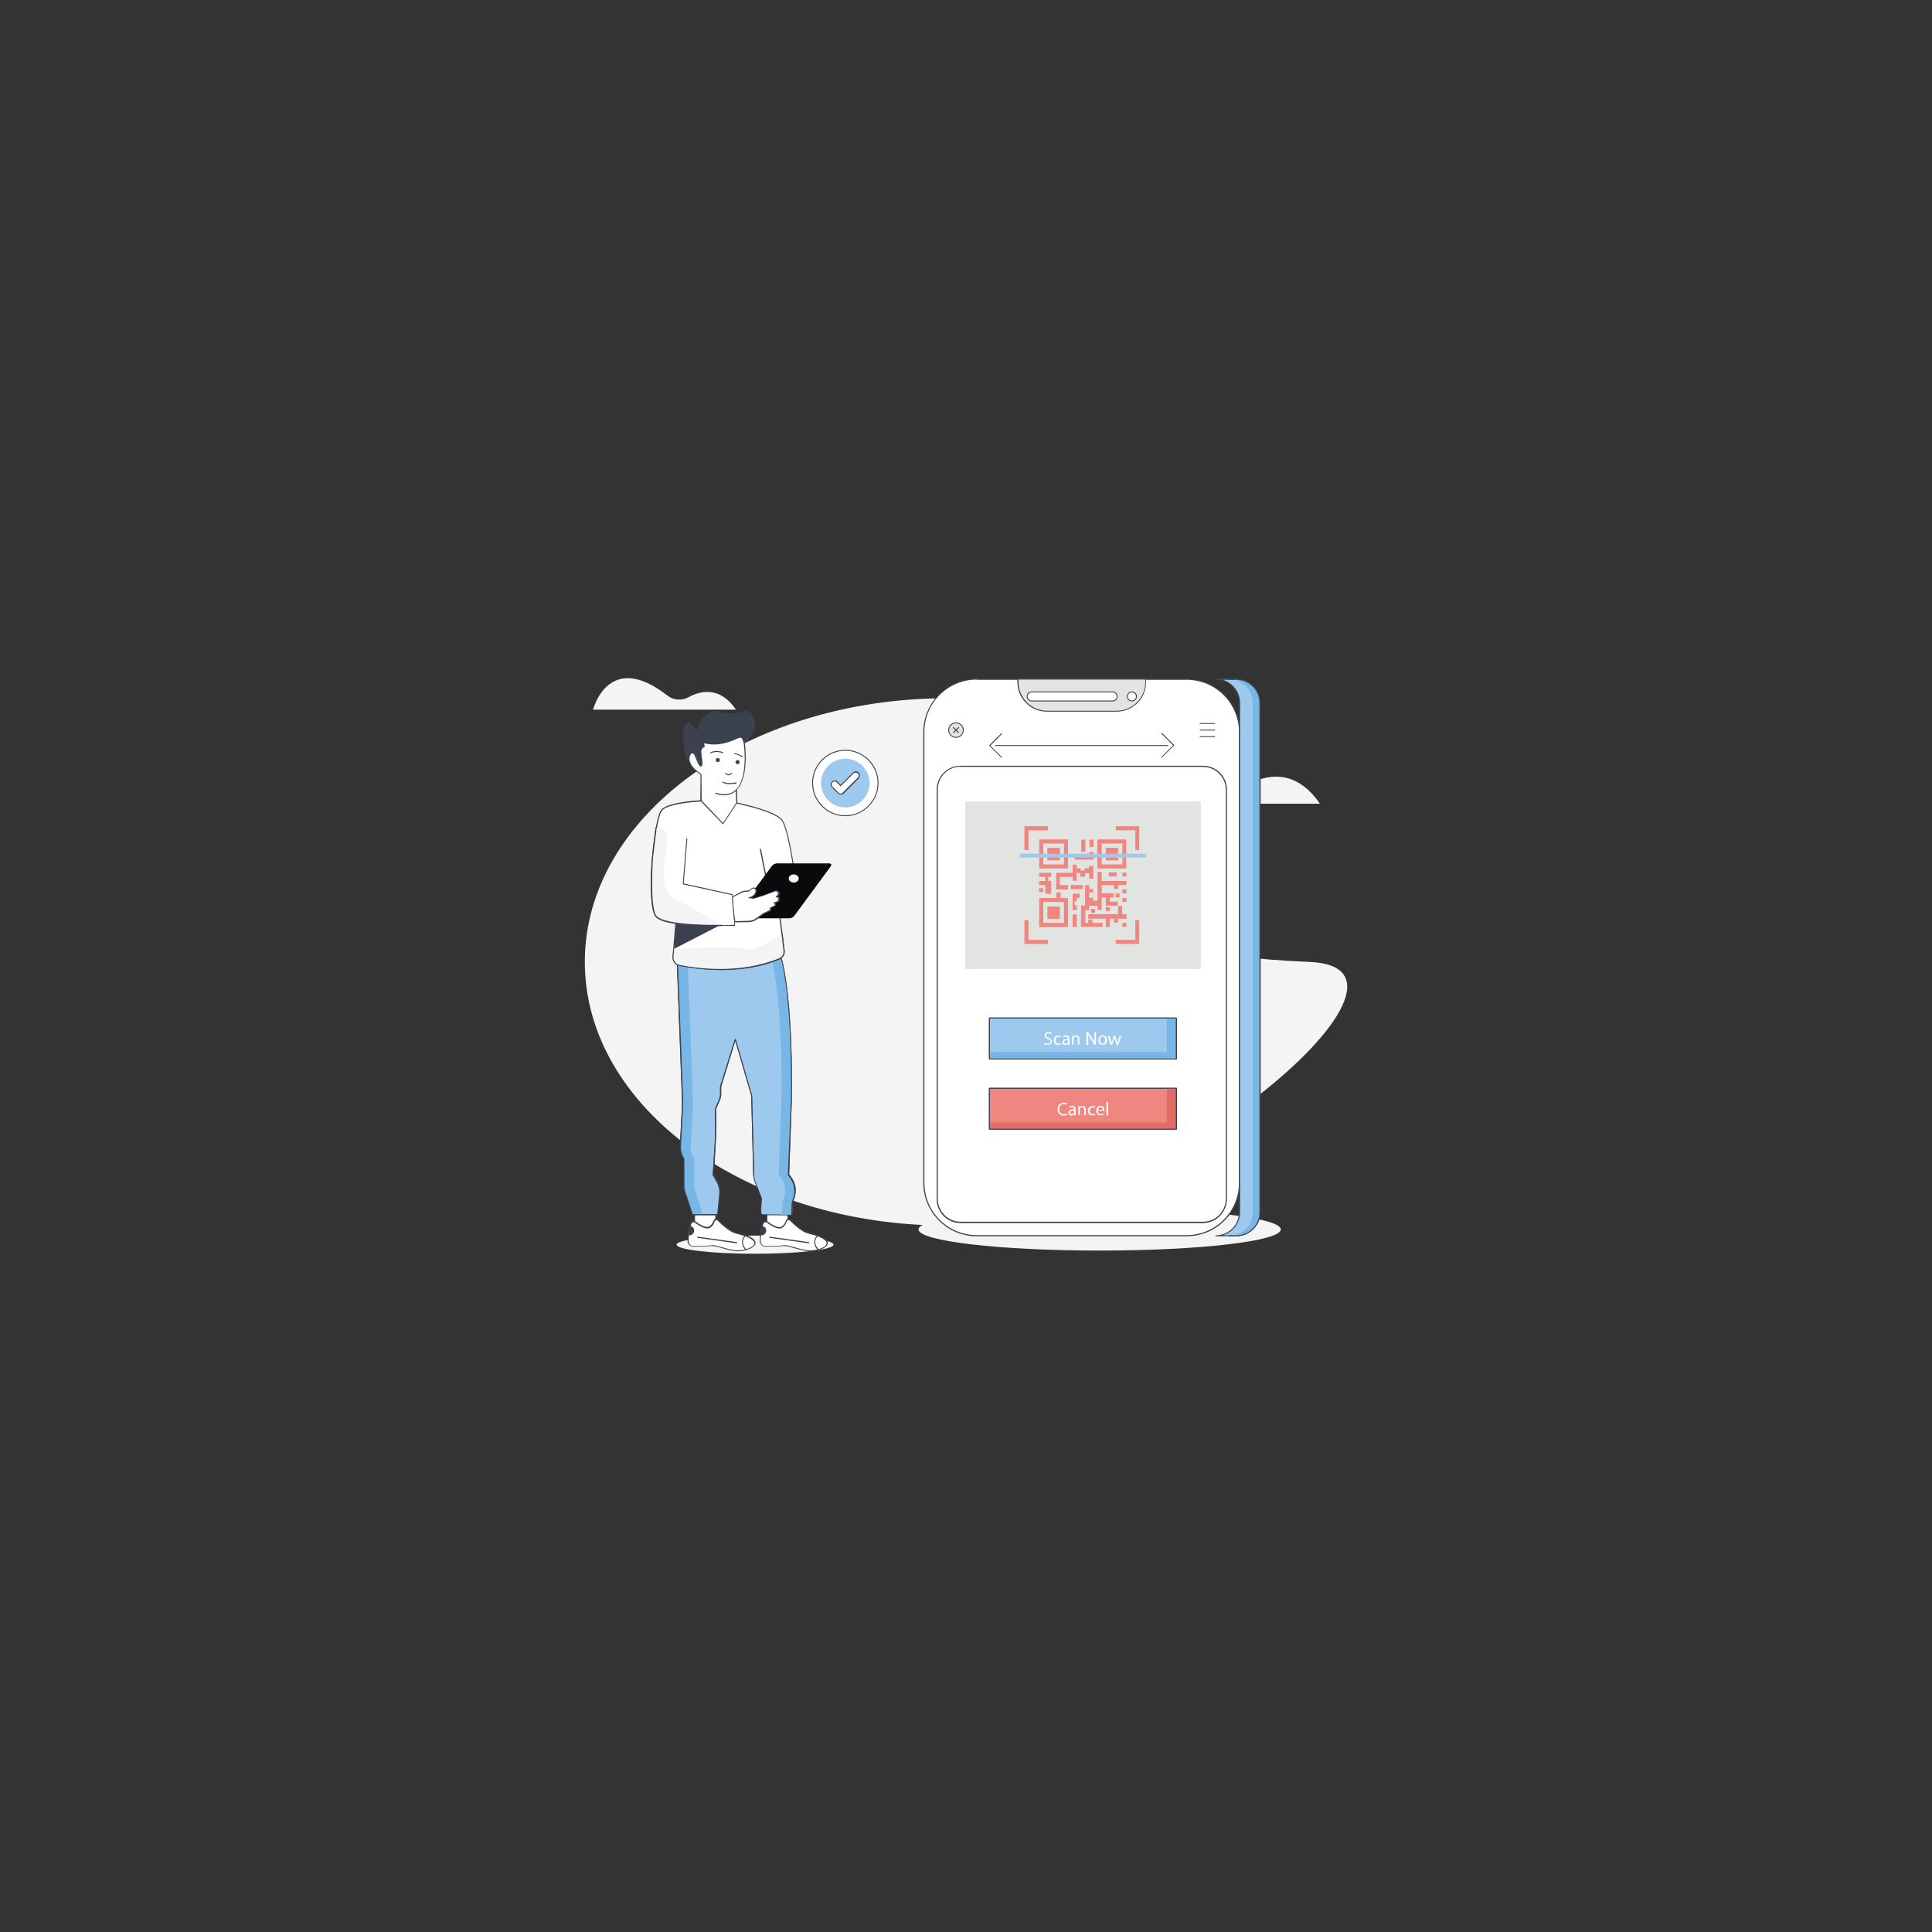 <?xml version="1.0" encoding="utf-8"?>
<svg xmlns="http://www.w3.org/2000/svg" id="Layer_1" style="enable-background:new 0 0 850 850" version="1.1" viewBox="0 0 850 850" x="0" y="0">
  <rect x="0" y="0" width="850" height="850" fill="#333333" stroke="none"/>
  <g>
    <g>
      <g>
        <path d="M576.1,423.2c64,2.6-71.4,116-159.4,116s-159.4-51.9-159.4-116s71.4-116,159.4-116S383.2,415.4,576.1,423.2z" style="fill:#f4f4f4"/>
      </g>
      <g>
        <path d="M484.7,353.6c0,0,10.2-40.5,49.8-9.5c4.1,3.2,9.8,3.6,14.4,1.1c7.9-4.3,20.9-7.5,31.8,8.4H484.7z" style="fill:#f4f4f4"/>
      </g>
      <g>
        <path d="M260.9,312.3c0,0,6.7-26.6,32.7-6.3c2.7,2.1,6.4,2.4,9.4,0.7c5.2-2.8,13.7-4.9,20.8,5.5H260.9z" style="fill:#f4f4f4"/>
      </g>
    </g>
    <g>
      <g>
        <g>
          <ellipse cx="332.2" cy="547.6" rx="34.5" ry="4" style="fill:#f4f4f4"/>
        </g>
        <g>
          <g>
            <g>
              <rect height="8.2" style="fill:#fff" width="9.4" x="305.6" y="534.4"/>
              <path d="M315,542.8h-9.4c-0.1,0-0.2-0.1-0.2-0.2v-8.2c0-0.1,0.1-0.2,0.2-0.2h9.4c0.1,0,0.2,0.1,0.2,0.2v8.2&#xD;&#xA;							C315.2,542.7,315.1,542.8,315,542.8z M305.8,542.3h8.9v-7.7h-8.9V542.3z" style="fill:#3e414e"/>
            </g>
            <g>
              <path d="M324.1,550.3c-3.4-0.1-9.1-2.5-11.1-2.2c-1.3,0.2-5.3,0.2-7.9,0.3c-1.3,0-2.4-1.1-2.4-2.4&#xD;&#xA;							c0-0.7,0.1-1.6,0.1-2.4c0.1-1.4,0.3-3,0.7-4.2c0.2-0.5,0.4-1,0.6-1.4c0.3-0.6,1.1-0.7,1.7-0.3c1.4,1.1,4.5,3.2,6.2,2.4&#xD;&#xA;							c1.1-0.5,1.7-1.7,2.1-2.7c0.3-0.8,1.3-1,1.9-0.4c1.9,1.9,5.2,4.9,7.8,5.6c3.9,0.9,8.2,2.4,8.3,4.4S327.5,550.4,324.1,550.3z" style="fill:#fff"/>
              <path d="M324.5,550.5c-0.1,0-0.3,0-0.4,0l0,0c-1.7-0.1-4.1-0.7-6.2-1.3c-2-0.6-4-1.1-4.9-1&#xD;&#xA;							c-1.3,0.2-5.2,0.2-7.9,0.3c-0.7,0-1.4-0.3-1.9-0.8c-0.5-0.5-0.8-1.2-0.7-1.9c0-0.9,0.1-1.7,0.1-2.4c0.1-1.7,0.4-3.1,0.7-4.3&#xD;&#xA;							c0.2-0.6,0.4-1.1,0.6-1.4c0.2-0.3,0.5-0.6,0.9-0.6c0.4-0.1,0.8,0,1.1,0.2c1.3,1,4.4,3.1,6,2.3c1.1-0.5,1.7-1.7,2-2.5&#xD;&#xA;							c0.1-0.4,0.5-0.8,1-0.9c0.5-0.1,0.9,0,1.3,0.4c1.8,1.8,5.1,4.9,7.7,5.5c5.6,1.3,8.4,2.9,8.5,4.6c0,0.5-0.1,1-0.6,1.4&#xD;&#xA;							C330.4,549.7,327.1,550.5,324.5,550.5z M313.3,547.8c1.1,0,2.8,0.5,4.7,1c2.1,0.6,4.4,1.2,6.1,1.3l0,0&#xD;&#xA;							c2.8,0.1,6.2-0.9,7.3-2.1c0.3-0.4,0.5-0.7,0.5-1.1c-0.1-1.5-2.9-2.9-8.2-4.2c-2.7-0.7-6.1-3.8-7.9-5.6&#xD;&#xA;							c-0.2-0.2-0.5-0.3-0.8-0.2c-0.3,0.1-0.5,0.3-0.6,0.6c-0.5,1.4-1.2,2.3-2.2,2.8c-1.8,0.8-4.8-1.1-6.5-2.4&#xD;&#xA;							c-0.2-0.2-0.5-0.2-0.7-0.2c-0.3,0.1-0.5,0.2-0.6,0.4c-0.2,0.4-0.4,0.8-0.6,1.4c-0.3,1.1-0.6,2.5-0.7,4.2&#xD;&#xA;							c-0.1,0.7-0.1,1.5-0.1,2.4c0,0.6,0.2,1.1,0.6,1.5c0.4,0.4,0.9,0.6,1.5,0.6c0,0,0,0,0,0c1.6,0,6.5-0.1,7.9-0.3&#xD;&#xA;							C313.1,547.8,313.2,547.8,313.3,547.8z" style="fill:#3e414e"/>
            </g>
            <g>
              <path d="M324.1,547C324.1,547,324.1,547,324.1,547l-17.2-2.4c-0.1,0-0.2-0.1-0.2-0.3c0-0.1,0.1-0.2,0.3-0.2&#xD;&#xA;							l17.2,2.4c0.1,0,0.2,0.1,0.2,0.3C324.3,546.9,324.2,547,324.1,547z" style="fill:#3e414e"/>
            </g>
            <g>
              <path d="M328.1,549.8c-2.8-3.2-0.7-5.6-0.1-6.1" style="fill:#fff"/>
              <path d="M328.1,550c-0.1,0-0.1,0-0.2-0.1c-2.9-3.4-0.6-6-0.1-6.5c0.1-0.1,0.2-0.1,0.3,0c0.1,0.1,0.1,0.2,0,0.3&#xD;&#xA;							c-0.6,0.6-2.5,2.8,0.1,5.8c0.1,0.1,0.1,0.2,0,0.3C328.2,550,328.2,550,328.1,550z" style="fill:#3e414e"/>
            </g>
            <g>
              <path d="M305.4,541.4c0,1.2-1,2.1-2.1,2.1c-0.1,0-0.3,0-0.4,0c0.1-1.4,0.3-3,0.7-4.2&#xD;&#xA;							C304.6,539.5,305.4,540.3,305.4,541.4z" style="fill:#3c4150"/>
            </g>
          </g>
          <g>
            <g>
              <rect height="8.2" style="fill:#fff" width="9.4" x="337.3" y="534.4"/>
              <path d="M346.7,542.8h-9.4c-0.1,0-0.2-0.1-0.2-0.2v-8.2c0-0.1,0.1-0.2,0.2-0.2h9.4c0.1,0,0.2,0.1,0.2,0.2v8.2&#xD;&#xA;							C346.9,542.7,346.8,542.8,346.7,542.8z M337.6,542.3h8.9v-7.7h-8.9V542.3z" style="fill:#3e414e"/>
            </g>
            <g>
              <path d="M355.9,550.3c-3.4-0.1-9.1-2.5-11.1-2.2c-1.3,0.2-5.3,0.2-7.9,0.3c-1.3,0-2.4-1.1-2.4-2.4&#xD;&#xA;							c0-0.7,0.1-1.6,0.1-2.4c0.1-1.4,0.3-3,0.7-4.2c0.2-0.5,0.4-1,0.6-1.4c0.3-0.6,1.1-0.7,1.7-0.3c1.4,1.1,4.5,3.2,6.2,2.4&#xD;&#xA;							c1.1-0.5,1.7-1.7,2.1-2.7c0.3-0.8,1.3-1,1.9-0.4c1.9,1.9,5.2,4.9,7.8,5.6c3.9,0.9,8.2,2.4,8.3,4.4S359.3,550.4,355.9,550.3z" style="fill:#fff"/>
              <path d="M356.3,550.5c-0.1,0-0.3,0-0.4,0l0,0c-1.7-0.1-4.1-0.7-6.2-1.3c-2-0.6-4-1.1-4.9-1&#xD;&#xA;							c-1.3,0.2-5.2,0.2-7.9,0.3c-0.7,0-1.4-0.3-1.9-0.8c-0.5-0.5-0.8-1.2-0.7-1.8c0-0.9,0.1-1.7,0.1-2.4c0.1-1.7,0.4-3.1,0.7-4.3&#xD;&#xA;							c0.2-0.6,0.4-1.1,0.6-1.4c0.2-0.3,0.5-0.6,0.9-0.6c0.4-0.1,0.8,0,1.1,0.2c1.3,1,4.4,3.1,6,2.3c1.1-0.5,1.7-1.7,2-2.5&#xD;&#xA;							c0.1-0.4,0.5-0.8,1-0.9c0.5-0.1,0.9,0,1.3,0.4c1.8,1.8,5.1,4.9,7.7,5.5c5.6,1.3,8.4,2.9,8.5,4.6c0,0.5-0.1,1-0.6,1.4&#xD;&#xA;							C362.2,549.7,358.8,550.5,356.3,550.5z M345.1,547.8c1.1,0,2.8,0.5,4.7,1c2.1,0.6,4.4,1.2,6.1,1.3l0,0&#xD;&#xA;							c2.8,0.1,6.2-0.9,7.3-2.1c0.3-0.4,0.5-0.7,0.5-1.1c-0.1-1.5-2.9-2.9-8.2-4.2c-2.7-0.7-6.1-3.8-7.9-5.6&#xD;&#xA;							c-0.2-0.2-0.5-0.3-0.9-0.2c-0.3,0.1-0.5,0.3-0.6,0.6c-0.5,1.4-1.2,2.3-2.2,2.8c-1.8,0.8-4.8-1.1-6.5-2.4&#xD;&#xA;							c-0.2-0.2-0.5-0.2-0.7-0.2c-0.3,0.1-0.5,0.2-0.6,0.4c-0.2,0.4-0.4,0.8-0.6,1.4c-0.3,1.1-0.6,2.5-0.7,4.2&#xD;&#xA;							c-0.1,0.7-0.1,1.5-0.1,2.4c0,0.6,0.2,1.1,0.6,1.5c0.4,0.4,0.9,0.6,1.5,0.6c0,0,0,0,0,0c1.6,0,6.5-0.1,7.9-0.3&#xD;&#xA;							C344.8,547.8,344.9,547.8,345.1,547.8z" style="fill:#3e414e"/>
            </g>
            <g>
              <path d="M355.8,547C355.8,547,355.8,547,355.8,547l-17.2-2.4c-0.1,0-0.2-0.1-0.2-0.3c0-0.1,0.1-0.2,0.3-0.2&#xD;&#xA;							l17.2,2.4c0.1,0,0.2,0.1,0.2,0.3C356,546.9,355.9,547,355.8,547z" style="fill:#3e414e"/>
            </g>
            <g>
              <path d="M359.9,549.8c-2.8-3.2-0.7-5.6-0.1-6.1" style="fill:#fff"/>
              <path d="M359.9,550c-0.1,0-0.1,0-0.2-0.1c-2.9-3.4-0.6-6-0.1-6.5c0.1-0.1,0.2-0.1,0.3,0c0.1,0.1,0.1,0.2,0,0.3&#xD;&#xA;							c-0.6,0.6-2.5,2.8,0.1,5.8c0.1,0.1,0.1,0.2,0,0.3C360,550,359.9,550,359.9,550z" style="fill:#3e414e"/>
            </g>
            <g>
              <path d="M337.1,541.4c0,1.2-1,2.1-2.1,2.1c-0.1,0-0.3,0-0.4,0c0.1-1.4,0.3-3,0.7-4.2&#xD;&#xA;							C336.3,539.5,337.1,540.3,337.1,541.4z" style="fill:#3c4150"/>
            </g>
          </g>
          <g>
            <g>
              <path d="M335,534.3c-0.4-3.5,0.1-7.2,0.1-7.2l-2.9-7.4c-0.3-0.8-0.5-1.7-0.5-2.6l-0.9-35.1l-7.2-24.8l-6.5,20.7&#xD;&#xA;							v3.3c0,0.9-0.2,1.9-0.6,2.7l-1.7,4c0.7,10.5-1,28.7-1,28.7l1.8,3.1c1,1.8,1.4,4,1.1,6.1l-0.9,8.5h-11.1l-3.1-9.4&#xD;&#xA;							c-0.4-1.1-0.6-2.2-0.6-3.3v-11.7v0c-1.1-1.6-1.7-3.6-1.6-5.6l1-18.8l-2.3-61.6l45.2-4.2c5.9,19.5,5,63.3,5,63.3l-1.2,33.6&#xD;&#xA;							l1.1,1.5c1.8,2.6,2.3,5.9,1.2,8.9l-0.6,1.7l-0.3,5.7L335,534.3z" style="fill:#9ec9ef"/>
            </g>
            <g>
              <path d="M348.5,534.6L348.5,534.6l-13.5-0.1c-0.1,0-0.2-0.1-0.2-0.2c-0.3-3.2,0.1-6.7,0.1-7.2l-2.9-7.3&#xD;&#xA;							c-0.3-0.9-0.5-1.8-0.6-2.7l-0.9-35.1l-7-24l-6.2,20v3.3c0,1-0.2,1.9-0.6,2.8l-1.7,3.9c0.6,10.1-0.9,27.4-1,28.6l1.7,3.1&#xD;&#xA;							c1,1.9,1.5,4.1,1.1,6.2l-0.9,8.5c0,0.1-0.1,0.2-0.2,0.2h-11.1c-0.1,0-0.2-0.1-0.2-0.2l-3.1-9.4c-0.4-1.1-0.6-2.2-0.6-3.4V510&#xD;&#xA;							c-1.1-1.7-1.7-3.7-1.6-5.7l1-18.8l-2.3-61.6c0-0.1,0.1-0.2,0.2-0.2l45.2-4.2c0.1,0,0.2,0.1,0.2,0.2c5.8,19.3,5,63,5,63.4&#xD;&#xA;							l-1.2,33.5l1,1.4c1.9,2.6,2.4,6,1.3,9.1l-0.6,1.7l-0.3,5.6C348.7,534.5,348.6,534.6,348.5,534.6z M304.8,534.2h10.8l0.8-8.3&#xD;&#xA;							c0.3-2-0.1-4.1-1.1-5.9l-1.8-3.1c0,0,0-0.1,0-0.1c0-0.2,1.7-18.3,1-28.7c0,0,0-0.1,0-0.1l1.7-4c0.4-0.8,0.6-1.7,0.6-2.6v-3.3&#xD;&#xA;							c0,0,0,0,0-0.1l6.5-20.7c0-0.1,0.1-0.2,0.2-0.2c0,0,0,0,0,0c0.1,0,0.2,0.1,0.2,0.2l7.2,24.8c0,0,0,0,0,0.1l0.9,35.1&#xD;&#xA;							c0,0.9,0.2,1.7,0.5,2.6l2.9,7.4c0,0,0,0.1,0,0.1s-0.5,3.6-0.2,7l13.1,0.1l0.2-5.5c0,0,0,0,0-0.1l0.6-1.7&#xD;&#xA;							c1-2.9,0.6-6.1-1.2-8.7l-1.1-1.5c0,0,0-0.1,0-0.1L348,483c0-0.4,0.8-43.8-4.9-63.1l-44.8,4.1l2.3,61.4l-1,18.8&#xD;&#xA;							c-0.1,1.9,0.4,3.9,1.5,5.5c0,0,0,0.1,0,0.1v11.7c0,1.1,0.2,2.2,0.6,3.2L304.8,534.2z" style="fill:#3e414e"/>
            </g>
          </g>
          <g>
            <g>
              <path d="M344.3,528.7l0.6-1.7c1.1-3,0.6-6.3-1.2-8.9l-1.1-1.5l1.2-33.6c0,0,0.9-43.3-4.9-62.9l4.4-0.4&#xD;&#xA;							c5.9,19.5,5,63.3,5,63.3l-1.2,33.6l1.1,1.5c1.8,2.6,2.3,5.9,1.2,8.9l-0.6,1.7l-0.3,5.7l-4.5,0L344.3,528.7z" style="fill:#77b6e5"/>
            </g>
          </g>
          <g>
            <g>
              <path d="M300.4,485.5l-2.3-61.6l45.2-4.2c0,0.1,0.1,0.3,0.1,0.4l-40.8,3.8l2.3,61.6l-1,18.8c-0.1,2,0.4,4,1.6,5.6&#xD;&#xA;							v11.7c0,1.1,0.2,2.3,0.6,3.3l3.1,9.4h-4.5l-3.1-9.4c-0.4-1.1-0.6-2.2-0.6-3.3v-11.7c-1.1-1.6-1.7-3.6-1.6-5.6L300.4,485.5z" style="fill:#77b6e5"/>
            </g>
          </g>
          <g>
            <path d="M348.5,534.6L348.5,534.6l-13.5-0.1c-0.1,0-0.2-0.1-0.2-0.2c-0.3-3.2,0.1-6.7,0.1-7.2l-2.9-7.3&#xD;&#xA;						c-0.3-0.9-0.5-1.8-0.6-2.7l-0.9-35.1l-7-24l-6.2,20v3.3c0,1-0.2,1.9-0.6,2.8l-1.7,3.9c0.6,10.1-0.9,27.4-1,28.6l1.7,3.1&#xD;&#xA;						c1,1.9,1.5,4.1,1.1,6.2l-0.9,8.5c0,0.1-0.1,0.2-0.2,0.2h-11.1c-0.1,0-0.2-0.1-0.2-0.2l-3.1-9.4c-0.4-1.1-0.6-2.2-0.6-3.4V510&#xD;&#xA;						c-1.1-1.7-1.7-3.7-1.6-5.7l1-18.8l-2.3-61.6c0-0.1,0.1-0.2,0.2-0.2l45.2-4.2c0.1,0,0.2,0.1,0.2,0.2c5.8,19.3,5,63,5,63.4&#xD;&#xA;						l-1.2,33.5l1,1.4c1.9,2.6,2.4,6,1.3,9.1l-0.6,1.7l-0.3,5.6C348.7,534.5,348.6,534.6,348.5,534.6z M304.8,534.2h10.8l0.8-8.3&#xD;&#xA;						c0.3-2-0.1-4.1-1.1-5.9l-1.8-3.1c0,0,0-0.1,0-0.1c0-0.2,1.7-18.3,1-28.7c0,0,0-0.1,0-0.1l1.7-4c0.4-0.8,0.6-1.7,0.6-2.6v-3.3&#xD;&#xA;						c0,0,0,0,0-0.1l6.5-20.7c0-0.1,0.1-0.2,0.2-0.2c0,0,0,0,0,0c0.1,0,0.2,0.1,0.2,0.2l7.2,24.8c0,0,0,0,0,0.1l0.9,35.1&#xD;&#xA;						c0,0.9,0.2,1.7,0.5,2.6l2.9,7.4c0,0,0,0.1,0,0.1s-0.5,3.6-0.2,7l13.1,0.1l0.2-5.5c0,0,0,0,0-0.1l0.6-1.7c1-2.9,0.6-6.1-1.2-8.7&#xD;&#xA;						l-1.1-1.5c0,0,0-0.1,0-0.1L348,483c0-0.4,0.8-43.8-4.9-63.1l-44.8,4.1l2.3,61.4l-1,18.8c-0.1,1.9,0.4,3.9,1.5,5.5&#xD;&#xA;						c0,0,0,0.1,0,0.1v11.7c0,1.1,0.2,2.2,0.6,3.2L304.8,534.2z" style="fill:#3e414e"/>
          </g>
          <g>
            <path d="M300.5,367l-4.3,54.1c-0.1,1.7,1,3.3,2.7,3.6c7.4,1.5,27.3,4.4,44.1-2.8c1.4-0.6,2.2-2,2-3.5l-5.9-48" style="fill:#fff"/>
            <path d="M317.5,426.8c-8,0-14.8-1.1-18.7-1.9c-1.8-0.4-3-2-2.9-3.8l4.3-54.1c0-0.1,0.1-0.2,0.2-0.2&#xD;&#xA;						c0.1,0,0.2,0.1,0.2,0.2l-4.3,54.1c-0.1,1.6,1,3,2.5,3.4c7.7,1.5,27.4,4.3,44-2.8c1.3-0.6,2.1-1.9,1.9-3.3l-5.9-48&#xD;&#xA;						c0-0.1,0.1-0.2,0.2-0.3c0.1,0,0.2,0.1,0.3,0.2l5.9,48c0.2,1.6-0.7,3.1-2.2,3.8C334.7,425.7,325.5,426.8,317.5,426.8z" style="fill:#3e414e"/>
          </g>
          <g>
            <path d="M302.2,368.9l-1.6,19.9l21.6,4.7l1,13.5c0,0-30,1.5-34.5-3.6s-1.1-41.7,2.1-46.6c3.2-5,27.4-4.7,27.4-4.7&#xD;&#xA;						s22.3,4,25.8,8.8c3.5,4.8,7,33.9,7,33.9l-11.5,3.4l-4.9-24.5" style="fill:#fff"/>
            <path d="M313.9,407.4c-9.2,0-22.4-0.6-25.3-3.9c-4.6-5.1-1.3-41.7,2.1-46.9c3.2-5,26.5-4.9,27.5-4.8&#xD;&#xA;						c1,0.2,22.5,4.1,26,8.9c3.5,4.8,6.9,32.8,7,34c0,0.1-0.1,0.2-0.2,0.2l-11.5,3.4c-0.1,0-0.1,0-0.2,0c-0.1,0-0.1-0.1-0.1-0.1&#xD;&#xA;						l-4.9-24.5c0-0.1,0.1-0.2,0.2-0.3c0.1,0,0.2,0.1,0.3,0.2l4.9,24.3l11.1-3.3c-0.3-2.5-3.6-29.1-6.9-33.6&#xD;&#xA;						c-3.5-4.7-25.5-8.7-25.7-8.7c0,0-0.1,0-0.2,0c-2.5,0-24,0.1-26.9,4.6c-3.1,4.7-6.5,41.4-2.1,46.4c4.2,4.7,31.3,3.7,34.1,3.6&#xD;&#xA;						l-1-13.1l-21.5-4.7c-0.1,0-0.2-0.1-0.2-0.2l1.6-19.9c0-0.1,0.1-0.2,0.2-0.2c0.1,0,0.2,0.1,0.2,0.2l-1.6,19.7l21.4,4.7&#xD;&#xA;						c0.1,0,0.2,0.1,0.2,0.2l1,13.5c0,0.1,0,0.1-0.1,0.2c0,0-0.1,0.1-0.2,0.1C322.8,407.3,318.9,407.4,313.9,407.4z" style="fill:#3e414e"/>
          </g>
          <g>
            <path d="M323.5,402.9l7.3-9.9l2-2.7l0,0l6.9-9.3c0.5-0.7,1.3-1,2.1-1H365c0.3,0,0.6,0.2,0.7,0.5&#xD;&#xA;						c-0.1-0.1-0.3-0.2-0.4-0.2H342c-0.8,0-1.6,0.4-2.1,1l-7.2,9.8c-0.5,2.8-2.2,3-2.2,3l-6.8,9.2c-0.1,0.2-0.2,0.4-0.1,0.6&#xD;&#xA;						C323.4,403.6,323.3,403.2,323.5,402.9z" style="fill:#0a0a0c"/>
          </g>
          <g>
            <path d="M365,379.9h-23.2c-0.8,0-1.6,0.4-2.1,1l-16.2,22c-0.3,0.5,0,1.1,0.6,1.1h23.2c0.8,0,1.6-0.4,2.1-1&#xD;&#xA;						l16.2-22C365.9,380.6,365.6,379.9,365,379.9z" style="fill:#0a0a0c"/>
          </g>
          <g>
            <path d="M323.4,405.5l6.3-0.2c1.1,0,2.1-0.4,3-1l3.2-2.3l2.9-1.4c0.4-0.2,0.5-0.7,0.2-1c0,0,0,0-0.1-0.1l1.9-1&#xD;&#xA;						c0.5-0.3,0.6-1.1,0-1.3c0,0-0.1,0-0.1,0l1.4-0.5c1.2-0.5,0.9-2.3-0.4-2.3c0,0,0,0-0.1,0l0.4-0.2c0.5-0.3,0.8-0.9,0.6-1.5h0&#xD;&#xA;						c-0.2-0.6-0.9-0.9-1.6-0.7l-5,1.9l-4.3,1.3l-2-0.2c0,0,3-0.6,3.1-3.1c0-1-1.2-1.6-1.9-0.9l-1.2,1l-2,0.2&#xD;&#xA;						c-0.6,0.1-1.2,0.3-1.8,0.6l-3.6,1.9C322.3,394.5,322.3,399.4,323.4,405.5z" style="fill:#fff"/>
            <path d="M323.4,405.8c-0.1,0-0.2-0.1-0.2-0.2c-1.1-6.1-1.1-11-1.1-11c0-0.1,0-0.2,0.1-0.2l3.6-1.9&#xD;&#xA;						c0.5-0.4,1.2-0.6,1.9-0.6l1.9-0.2l1.1-0.9c0.4-0.4,1-0.4,1.5-0.2c0.5,0.2,0.8,0.7,0.8,1.3c-0.1,1.7-1.3,2.5-2.2,3l1,0.1&#xD;&#xA;						l4.3-1.3l5-1.9c0.7-0.3,1.6,0.1,1.9,0.8c0.3,0.6,0,1.4-0.6,1.7c0.4,0.2,0.7,0.6,0.8,1c0.1,0.6-0.1,1.3-0.9,1.6l-1,0.4&#xD;&#xA;						c0.1,0.2,0.2,0.4,0.2,0.6c0,0.4-0.2,0.7-0.5,0.9l-1.7,0.8c0.1,0.2,0.1,0.4,0.1,0.6c0,0.3-0.2,0.5-0.5,0.7l-2.9,1.4l-3.2,2.3&#xD;&#xA;						c-0.9,0.7-2,1-3.1,1.1L323.4,405.8C323.4,405.8,323.4,405.8,323.4,405.8z M322.5,394.7c0,0.8,0.1,5.2,1,10.6l6.1-0.2&#xD;&#xA;						c1,0,2-0.4,2.9-1l3.2-2.3l2.9-1.4c0.1-0.1,0.2-0.2,0.2-0.3c0-0.1,0-0.2-0.1-0.3c0,0,0,0,0,0c-0.1,0-0.1-0.1-0.1-0.2&#xD;&#xA;						s0.1-0.1,0.1-0.2l1.9-1c0.2-0.1,0.3-0.3,0.3-0.5c0-0.2-0.1-0.3-0.3-0.4c0,0,0,0-0.1,0c-0.1,0-0.2-0.1-0.2-0.2&#xD;&#xA;						c0-0.1,0.1-0.2,0.1-0.2l1.4-0.5c0.5-0.2,0.7-0.7,0.6-1.1c-0.1-0.4-0.3-0.8-0.9-0.8c-0.1,0-0.2-0.1-0.2-0.2c0-0.1,0-0.2,0.1-0.3&#xD;&#xA;						l0.4-0.2c0.4-0.2,0.6-0.8,0.4-1.2c-0.2-0.5-0.8-0.8-1.3-0.6l-5,1.9l-4.3,1.3c0,0-0.1,0-0.1,0l-2-0.2c-0.1,0-0.2-0.1-0.2-0.2&#xD;&#xA;						c0-0.1,0.1-0.2,0.2-0.2c0.1,0,2.8-0.6,2.9-2.9c0-0.4-0.2-0.7-0.5-0.9c-0.3-0.2-0.7-0.1-1,0.1l-1.2,1c0,0-0.1,0-0.1,0.1l-2,0.2&#xD;&#xA;						c-0.6,0-1.2,0.3-1.7,0.6L322.5,394.7z" style="fill:#3e414e"/>
          </g>
          <g>
            <path d="M288.7,364.2c0,0,5.2,0.2,5.1,4.9c-0.1,4.8-5.1,22.2,2.5,26c7.6,3.9,21.4,12,21.4,12s-26.7,0.7-29.4-4.5&#xD;&#xA;						c-2.7-5.2-1.2-25.3-1.2-25.3L288.7,364.2z" style="fill:#f4f4f4"/>
          </g>
          <g>
            <path d="M314.4,407.4c-7.2,0-24.2-0.5-26.4-4.7c-2.7-5.2-1.3-24.6-1.2-25.4l1.6-13.2c0-0.1,0.1-0.2,0.3-0.2&#xD;&#xA;						c0.1,0,0.2,0.1,0.2,0.3l-1.6,13.1c0,0.2-1.4,20.1,1.2,25.2c2.6,5,28.9,4.4,29.2,4.4c0,0,0,0,0,0c0.1,0,0.2,0.1,0.2,0.2&#xD;&#xA;						c0,0.1-0.1,0.2-0.2,0.2C317.4,407.4,316.2,407.4,314.4,407.4z" style="fill:#3e414e"/>
          </g>
          <g>
            <path d="M297.4,406.2l-0.9,11.3l20-10.3C316.4,407.2,303.1,407.5,297.4,406.2z" style="fill:#3c4150"/>
          </g>
          <g>
            <path d="M306.5,339.3c-5-3.8-3.2-7.9-1.8-8c1.5-0.1,2.3,5.4,3.6,5.7c1.3,0.4-0.1-5,0-6.4c0.1-1.4,1.5-2,1.5-2&#xD;&#xA;						l-0.3-1.8c8.8,2.4,15.1-2.7,16.3-2.5c1.2,0.3,1.6,2.8,1.6,2.8s5.9-4.6,4.7-9.9c-1.2-5.4-4.7-4.3-4.7-4.3s-5.4,2.1-11.2,0.2&#xD;&#xA;						c-1.2-0.4-2.5-0.3-3.6,0.3c-2.2,1.2-5.5,3.7-6,8.1c0,0-2.7-4.3-4.7-3.4C299.8,319,299.2,334.8,306.5,339.3z" style="fill:#3c4150"/>
          </g>
          <g>
            <path d="M306.5,339.5c0,0-0.1,0-0.1,0c0,0-0.1,0-0.1-0.1c-0.1-0.1-0.1-0.2,0-0.3c0.1-0.1,0.2-0.1,0.3,0l0,0&#xD;&#xA;						c0.1,0.1,0.1,0.2,0.1,0.3C306.7,339.5,306.6,339.5,306.5,339.5z" style="fill:#3e414e"/>
          </g>
          <g>
            <path d="M306.5,339.3c0.4,0.3,1.6,1.3,2.1,1.6l-0.1,11.4l9.7,10.1l6-9.2l-0.2-5.7c5.6-5.6,3.5-20.5,3.5-20.5&#xD;&#xA;						s-0.4-2.5-1.6-2.8c-1.2-0.3-7.5,4.9-16.3,2.5l0.3,1.8c0,0-1.5,0.5-1.5,2c-0.1,1.5,1.3,6.8,0,6.4c-1.3-0.4-2.1-5.8-3.6-5.7&#xD;&#xA;						C303.3,331.4,301.5,335.5,306.5,339.3z" style="fill:#fff"/>
            <path d="M318.1,362.6c-0.1,0-0.1,0-0.2-0.1l-9.7-10.1c0,0-0.1-0.1-0.1-0.2l0.1-11.3c-0.3-0.2-0.9-0.7-1.3-1.1&#xD;&#xA;						c-0.3-0.2-0.5-0.4-0.6-0.5c0,0,0,0,0,0c-3.2-2.4-3.7-5.1-3.2-6.8c0.3-0.9,0.9-1.6,1.5-1.6c1-0.1,1.6,1.5,2.2,3.1&#xD;&#xA;						c0.5,1.1,1,2.4,1.5,2.6c0.1,0,0.1,0,0.1,0c0.4-0.3,0.1-2.5-0.1-3.9c-0.1-1-0.3-1.9-0.2-2.3c0.1-1.3,1.1-1.9,1.5-2.1l-0.3-1.6&#xD;&#xA;						c0-0.1,0-0.2,0.1-0.2c0.1-0.1,0.1-0.1,0.2-0.1c6.4,1.7,11.5-0.6,14.2-1.8c1.1-0.5,1.7-0.8,2.1-0.7c1.3,0.3,1.7,2.8,1.8,2.9&#xD;&#xA;						c0.1,0.6,2,14.9-3.5,20.6l0.2,5.6c0,0,0,0.1,0,0.1l-6,9.2C318.3,362.6,318.2,362.6,318.1,362.6&#xD;&#xA;						C318.1,362.6,318.1,362.6,318.1,362.6z M308.7,352.2l9.4,9.9l5.8-8.9l-0.2-5.6c0-0.1,0-0.1,0.1-0.2c5.5-5.4,3.5-20.1,3.4-20.3&#xD;&#xA;						c-0.1-0.6-0.6-2.4-1.4-2.6c-0.2,0-1,0.3-1.8,0.6c-2.7,1.2-7.8,3.5-14.2,1.9l0.2,1.5c0,0.1,0,0.2-0.1,0.2&#xD;&#xA;						c-0.1,0-1.3,0.5-1.4,1.8c0,0.4,0.1,1.3,0.2,2.3c0.3,2.3,0.5,3.8,0,4.3c-0.1,0.1-0.3,0.2-0.5,0.1c-0.7-0.2-1.2-1.4-1.8-2.9&#xD;&#xA;						c-0.5-1.3-1.1-2.9-1.8-2.9c0,0,0,0,0,0c-0.4,0-0.9,0.4-1.1,1.3c-0.5,1.6,0.1,4,3,6.3l0,0c0.1,0.1,0.4,0.3,0.6,0.5&#xD;&#xA;						c0.5,0.4,1.1,0.9,1.4,1.1c0.1,0,0.1,0.1,0.1,0.2L308.7,352.2z" style="fill:#3e414e"/>
          </g>
          <g>
            <path d="M323.9,347.6c-2,1.9-4.8,2.8-9.1,1.4" style="fill:#fff"/>
            <path d="M318.7,349.9c-1.2,0-2.5-0.2-3.9-0.7c-0.1,0-0.2-0.2-0.1-0.3c0-0.1,0.2-0.2,0.3-0.1&#xD;&#xA;						c3.8,1.2,6.7,0.7,8.8-1.4c0.1-0.1,0.2-0.1,0.3,0c0.1,0.1,0.1,0.2,0,0.3C322.6,349.1,320.8,349.9,318.7,349.9z" style="fill:#3e414e"/>
          </g>
          <g>
            <path d="M326.6,333.1c0,0-0.1,0-0.1,0c0,0-1.9-1.2-3.4-1.3c-0.1,0-0.2-0.1-0.2-0.2c0-0.1,0.1-0.2,0.2-0.2&#xD;&#xA;						c0,0,0,0,0,0c1.6,0.1,3.5,1.3,3.6,1.3c0.1,0.1,0.1,0.2,0.1,0.3C326.7,333.1,326.6,333.1,326.6,333.1z" style="fill:#3e414e"/>
          </g>
          <g>
            <path d="M312.7,331.4c-0.1,0-0.2,0-0.2-0.1c-0.1-0.1,0-0.2,0.1-0.3c2.7-1.3,5.4-0.1,5.5,0c0.1,0.1,0.2,0.2,0.1,0.3&#xD;&#xA;						c-0.1,0.1-0.2,0.2-0.3,0.1C317.9,331.3,315.3,330.2,312.7,331.4C312.8,331.4,312.8,331.4,312.7,331.4z" style="fill:#3e414e"/>
          </g>
          <g>
            <path d="M321,345c-1,0-2.2-0.2-3.1-0.7c-0.1-0.1-0.1-0.2-0.1-0.3c0.1-0.1,0.2-0.1,0.3-0.1c2.1,1.2,5.7,0.3,5.7,0.3&#xD;&#xA;						c0.1,0,0.2,0,0.3,0.2c0,0.1,0,0.2-0.2,0.3C323.8,344.7,322.5,345,321,345z" style="fill:#3e414e"/>
          </g>
          <g>
            <path d="M320.5,341.1C320.5,341.1,320.4,341.1,320.5,341.1c-0.6,0-1-0.3-1.4-0.7c-0.1-0.1-0.1-0.2,0-0.3&#xD;&#xA;						c0.1-0.1,0.2-0.1,0.3,0c0.3,0.4,0.6,0.5,1,0.6c0,0,0,0,0,0c0.7,0,1.2-0.6,1.3-0.6c0.1-0.1,0.2-0.1,0.3,0c0.1,0.1,0.1,0.2,0,0.3&#xD;&#xA;						C322,340.4,321.3,341.1,320.5,341.1z" style="fill:#3e414e"/>
          </g>
          <g>
            <circle cx="315.8" cy="334.4" r=".9" style="fill:#3c4150"/>
          </g>
          <g>
            <circle cx="324.5" cy="335.3" r=".9" style="fill:#3c4150"/>
          </g>
          <g>
            <path d="M296.4,417.5l-0.3,3.6c-0.1,1.7,1,3.2,2.7,3.6c7.2,1.5,26.4,4.3,44.1-2.9c1.4-0.6,2.2-2,2.1-3.5l-0.9-7.6&#xD;&#xA;						c0,0-11.3,8.5-17,6.8C321.4,415.8,296.4,417.5,296.4,417.5z" style="fill:#f4f4f4"/>
          </g>
          <g>
            <path d="M316.8,426.7c-7.8,0-14.4-1.1-18-1.8c-1.8-0.4-3-2-2.9-3.8l0.3-3.6c0-0.1,0.1-0.2,0.2-0.2&#xD;&#xA;						c0.1,0,0.2,0.1,0.2,0.2l-0.3,3.6c-0.1,1.6,1,3,2.5,3.4c7.4,1.5,26.4,4.3,44-2.9c1.3-0.5,2.1-1.9,1.9-3.3l-0.9-7.6&#xD;&#xA;						c0-0.1,0.1-0.2,0.2-0.3c0.1,0,0.2,0.1,0.3,0.2l0.9,7.6c0.2,1.6-0.7,3.2-2.2,3.8C334.1,425.6,324.8,426.7,316.8,426.7z" style="fill:#3e414e"/>
          </g>
        </g>
      </g>
      <g>
        <g>
          <ellipse cx="483.8" cy="540.9" rx="79.7" ry="9.3" style="fill:#f4f4f4"/>
        </g>
        <g>
          <g>
            <path d="M429.7,543.7h92.4c12.8,0,23.3-10.4,23.3-23.3V322.1c0-12.8-10.4-23.3-23.3-23.3h-92.4&#xD;&#xA;						c-12.8,0-23.3,10.4-23.3,23.3v198.4C406.5,533.3,416.9,543.7,429.7,543.7z" style="fill:#fff"/>
            <path d="M522.1,543.9h-92.4c-12.9,0-23.5-10.5-23.5-23.5V322.1c0-12.9,10.5-23.5,23.5-23.5h92.4&#xD;&#xA;						c12.9,0,23.5,10.5,23.5,23.5v198.4C545.6,533.4,535.1,543.9,522.1,543.9z M429.7,299c-12.7,0-23,10.3-23,23v198.4&#xD;&#xA;						c0,12.7,10.3,23,23,23h92.4c12.7,0,23-10.3,23-23V322.1c0-12.7-10.3-23-23-23H429.7z" style="fill:#3e414e"/>
          </g>
          <g>
            <g>
              <path d="M543.9,298.8h-9c5.8,0,10.5,4.7,10.5,10.5v223.9c0,5.8-4.7,10.5-10.5,10.5h9c5.8,0,10.5-4.7,10.5-10.5&#xD;&#xA;							V309.3C554.4,303.5,549.7,298.8,543.9,298.8z" style="fill:#9ec9ef"/>
            </g>
            <g>
              <path d="M543.9,543.9h-9c-0.1,0-0.2-0.1-0.2-0.2s0.1-0.2,0.2-0.2c5.7,0,10.2-4.6,10.2-10.2V309.3&#xD;&#xA;							c0-5.7-4.6-10.2-10.2-10.2c-0.1,0-0.2-0.1-0.2-0.2s0.1-0.2,0.2-0.2h9c5.9,0,10.7,4.8,10.7,10.7v223.9&#xD;&#xA;							C554.6,539.1,549.8,543.9,543.9,543.9z M538,543.5h5.9c5.7,0,10.2-4.6,10.2-10.2V309.3c0-5.7-4.6-10.2-10.2-10.2H538&#xD;&#xA;							c4.4,1.3,7.6,5.4,7.6,10.2v223.9C545.6,538.1,542.4,542.1,538,543.5z" style="fill:#3e414e"/>
            </g>
          </g>
          <g>
            <path d="M551.2,533.2V309.3c0-5.8-4.7-10.5-10.5-10.5h3.2c5.8,0,10.5,4.7,10.5,10.5v223.9&#xD;&#xA;						c0,5.8-4.7,10.5-10.5,10.5h-3.2C546.5,543.7,551.2,539,551.2,533.2z" style="fill:#77b6e5"/>
          </g>
          <g>
            <path d="M543.9,543.9h-3.2c-0.1,0-0.2-0.1-0.2-0.2s0.1-0.2,0.2-0.2h3.2c5.7,0,10.2-4.6,10.2-10.2V309.3&#xD;&#xA;						c0-5.7-4.6-10.2-10.2-10.2h-3.2c-0.1,0-0.2-0.1-0.2-0.2s0.1-0.2,0.2-0.2h3.2c5.9,0,10.7,4.8,10.7,10.7v223.9&#xD;&#xA;						C554.6,539.1,549.8,543.9,543.9,543.9z" style="fill:#3e414e"/>
          </g>
          <g>
            <path d="M529.3,538.1H422.6c-5.8,0-10.5-4.7-10.5-10.5V347.4c0-5.8,4.7-10.5,10.5-10.5h106.7&#xD;&#xA;						c5.8,0,10.5,4.7,10.5,10.5v180.2C539.7,533.4,535,538.1,529.3,538.1z M422.6,337.3c-5.5,0-10,4.5-10,10v180.2&#xD;&#xA;						c0,5.5,4.5,10,10,10h106.7c5.5,0,10-4.5,10-10V347.4c0-5.5-4.5-10-10-10H422.6z" style="fill:#3e414e"/>
          </g>
          <g>
            <g>
              <path d="M534.4,318.5h-6.4c-0.1,0-0.2-0.1-0.2-0.2s0.1-0.2,0.2-0.2h6.4c0.1,0,0.2,0.1,0.2,0.2&#xD;&#xA;							S534.6,318.5,534.4,318.5z" style="fill:#3e414e"/>
            </g>
            <g>
              <path d="M534.4,321.4h-6.4c-0.1,0-0.2-0.1-0.2-0.2s0.1-0.2,0.2-0.2h6.4c0.1,0,0.2,0.1,0.2,0.2&#xD;&#xA;							S534.6,321.4,534.4,321.4z" style="fill:#3e414e"/>
            </g>
            <g>
              <path d="M534.4,324.3h-6.4c-0.1,0-0.2-0.1-0.2-0.2s0.1-0.2,0.2-0.2h6.4c0.1,0,0.2,0.1,0.2,0.2&#xD;&#xA;							S534.6,324.3,534.4,324.3z" style="fill:#3e414e"/>
            </g>
            <g>
              <g>
                <circle cx="420.6" cy="321.2" r="3.2" style="fill:#e1e4e1"/>
                <path d="M420.6,324.6c-1.9,0-3.4-1.5-3.4-3.4s1.5-3.4,3.4-3.4s3.4,1.5,3.4,3.4S422.5,324.6,420.6,324.6z&#xD;&#xA;								 M420.6,318.2c-1.6,0-3,1.3-3,3s1.3,3,3,3s3-1.3,3-3S422.3,318.2,420.6,318.2z" style="fill:#3e414e"/>
              </g>
              <g>
                <path d="M421.7,322.5c-0.1,0-0.1,0-0.2-0.1l-2.2-2.2c-0.1-0.1-0.1-0.2,0-0.3s0.2-0.1,0.3,0l2.2,2.2&#xD;&#xA;								c0.1,0.1,0.1,0.2,0,0.3C421.9,322.5,421.8,322.5,421.7,322.5z" style="fill:#3e414e"/>
              </g>
              <g>
                <path d="M419.6,322.5c-0.1,0-0.1,0-0.2-0.1c-0.1-0.1-0.1-0.2,0-0.3l2.2-2.2c0.1-0.1,0.2-0.1,0.3,0s0.1,0.2,0,0.3&#xD;&#xA;								l-2.2,2.2C419.7,322.5,419.6,322.5,419.6,322.5z" style="fill:#3e414e"/>
              </g>
            </g>
          </g>
          <g>
            <g>
              <path d="M513.9,328.2h-76c-0.1,0-0.2-0.1-0.2-0.2s0.1-0.2,0.2-0.2h76c0.1,0,0.2,0.1,0.2,0.2&#xD;&#xA;							S514.1,328.2,513.9,328.2z" style="fill:#3e414e"/>
            </g>
            <g>
              <path d="M440.7,333.4c-0.1,0-0.1,0-0.2-0.1l-5.2-5.2c-0.1-0.1-0.1-0.2,0-0.3l5.2-5.2c0.1-0.1,0.2-0.1,0.3,0&#xD;&#xA;							s0.1,0.2,0,0.3l-5.1,5.1l5.1,5.1c0.1,0.1,0.1,0.2,0,0.3C440.8,333.4,440.8,333.4,440.7,333.4z" style="fill:#3e414e"/>
            </g>
            <g>
              <path d="M511.2,333.4c-0.1,0-0.1,0-0.2-0.1c-0.1-0.1-0.1-0.2,0-0.3l5.1-5.1l-5.1-5.1c-0.1-0.1-0.1-0.2,0-0.3&#xD;&#xA;							s0.2-0.1,0.3,0l5.2,5.2c0.1,0.1,0.1,0.2,0,0.3l-5.2,5.2C511.3,333.4,511.2,333.4,511.2,333.4z" style="fill:#3e414e"/>
            </g>
          </g>
          <g>
            <path d="M460.6,312.9h30.6c7.1,0,12.8-5.7,12.8-12.8v-1.3h-56.2v1.3C447.8,307.2,453.6,312.9,460.6,312.9z" style="fill:#e1e4e1"/>
            <path d="M491.2,313.1h-30.6c-7.2,0-13-5.8-13-13v-1.3c0-0.1,0.1-0.2,0.2-0.2H504c0.1,0,0.2,0.1,0.2,0.2v1.3&#xD;&#xA;						C504.3,307.3,498.4,313.1,491.2,313.1z M448.1,299v1.1c0,6.9,5.6,12.6,12.6,12.6h30.6c6.9,0,12.6-5.6,12.6-12.6V299H448.1z" style="fill:#3e414e"/>
          </g>
          <g>
            <g>
              <path d="M453.9,308.4h35.6c1.1,0,2-0.9,2-2l0,0c0-1.1-0.9-2-2-2h-35.6c-1.1,0-2,0.9-2,2l0,0&#xD;&#xA;							C451.9,307.5,452.8,308.4,453.9,308.4z" style="fill:#fff"/>
              <path d="M489.5,308.6h-35.6c-1.2,0-2.2-1-2.2-2.2c0-1.2,1-2.2,2.2-2.2h35.6c1.2,0,2.2,1,2.2,2.2&#xD;&#xA;							C491.7,307.6,490.7,308.6,489.5,308.6z M453.9,304.6c-1,0-1.8,0.8-1.8,1.8c0,1,0.8,1.8,1.8,1.8h35.6c1,0,1.8-0.8,1.8-1.8&#xD;&#xA;							c0-1-0.8-1.8-1.8-1.8H453.9z" style="fill:#3e414e"/>
            </g>
            <g>
              <circle cx="498" cy="306.4" r="2" style="fill:#fff"/>
              <path d="M498,308.6c-1.2,0-2.2-1-2.2-2.2c0-1.2,1-2.2,2.2-2.2c1.2,0,2.2,1,2.2,2.2&#xD;&#xA;							C500.2,307.6,499.2,308.6,498,308.6z M498,304.6c-1,0-1.8,0.8-1.8,1.8c0,1,0.8,1.8,1.8,1.8c1,0,1.8-0.8,1.8-1.8&#xD;&#xA;							C499.7,305.4,498.9,304.6,498,304.6z" style="fill:#3e414e"/>
            </g>
          </g>
        </g>
      </g>
      <g>
        <rect height="73.7" style="fill:#e1e4e1" width="103.6" x="424.7" y="352.6"/>
      </g>
      <g>
        <g>
          <g>
            <g>
              <path d="M469.9,369.3h-12.7v12.8h12.7V369.3z M468.1,380.3H459v-9.2h9.1V380.3z" style="fill:#f08680"/>
            </g>
            <g>
              <rect height="5.5" style="fill:#f08680" width="5.5" x="460.8" y="373"/>
            </g>
            <g>
              <rect height="5.5" style="fill:#f08680" width="5.5" x="460.8" y="398.8"/>
            </g>
            <g>
              <path d="M495.5,369.3h-12.7v12.8h12.7V369.3z M493.8,380.3h-9.1v-9.2h9.1V380.3z" style="fill:#f08680"/>
            </g>
            <g>
              <rect height="5.5" style="fill:#f08680" width="5.5" x="486.5" y="373"/>
            </g>
            <g>
              <rect height="3.3" style="fill:#f08680" width="1.8" x="479.3" y="369.4"/>
            </g>
            <g>
              <polygon points="482.9 395 482.9 395 482.9 396.2 480.9 396.2 480.9 395 479.2 395 479.2 392.6 480.9 392.6 480.9 391.1 479.2 391.1 479.2 389.4 477.4 389.4 477.4 398.4 475.6 398.4 475.6 404.2 477.5 404.2 477.5 400.4 479.2 400.4 479.2 398.5 482.9 398.5 482.9 400.4 484.7 400.4 484.7 394.8 486.5 394.8 486.5 398.5 491.7 398.5 491.7 396.7 488.3 396.7 488.3 394.8 490 394.8 490 393 484.7 393 484.7 389.4 490.1 389.4 490.1 391.1 491.9 391.1 491.9 389.4 495.6 389.4 495.6 387.6 484.7 387.6 484.7 383.6 482.9 383.6 482.9 387.6 482.9 387.6 482.9 389.4 482.9 389.4" style="fill:#f08680"/>
            </g>
            <g>
              <rect height="5.5" style="fill:#f08680" width="1.8" x="471.9" y="402.3"/>
            </g>
            <g>
              <rect height="5.3" style="fill:#f08680" width="1.8" x="475.7" y="369.4"/>
            </g>
            <g>
              <rect height="1.7" style="fill:#f08680" width="1.8" x="493.8" y="391.3"/>
            </g>
            <g>
              <rect height="1.7" style="fill:#f08680" width="1.8" x="490.8" y="393.1"/>
            </g>
            <g>
              <rect height="1.7" style="fill:#f08680" width="1.8" x="486.5" y="399.1"/>
            </g>
            <g>
              <rect height="1.7" style="fill:#f08680" width="1.8" x="480" y="399.9"/>
            </g>
            <g>
              <rect height="1.7" style="fill:#f08680" width="1.8" x="493.8" y="383.9"/>
            </g>
            <g>
              <rect height="1.7" style="fill:#f08680" width="1.8" x="457.2" y="390.8"/>
            </g>
            <g>
              <rect height="1.7" style="fill:#f08680" width="1.8" x="490.1" y="404.2"/>
            </g>
            <g>
              <rect height="1.7" style="fill:#f08680" width="1.8" x="493.8" y="406"/>
            </g>
            <g>
              <rect height="1.7" style="fill:#f08680" width="1.8" x="493.8" y="395.1"/>
            </g>
            <g>
              <polygon points="493.7 402.2 493.7 398.6 491.9 398.6 491.9 402.2 478.8 402.2 478.8 404.2 486.5 404.2 486.5 407.8 488.3 407.8 488.3 404.2 495.6 404.2 495.6 402.2" style="fill:#f08680"/>
            </g>
            <g>
              <polygon points="480.6 404.6 478.8 404.6 478.8 406 477.5 406 477.5 404.2 475.6 404.2 475.6 407.8 477.5 407.8 477.5 407.8 485.1 407.8 485.1 406 480.6 406" style="fill:#f08680"/>
            </g>
            <g>
              <polygon points="480.2 378.2 481.1 378.2 481.1 374.8 479.3 374.8 479.3 376.4 472.8 376.4 472.8 378.2 480.2 378.2" style="fill:#f08680"/>
            </g>
            <g>
              <polygon points="462.5 385.8 462.5 384 462.5 384 457.2 384 457.2 385.8 459.9 385.8 459.9 387.6 457.2 387.6 457.2 389.4 459.9 389.4 459.9 393.2 462.5 393.2 462.5 387.6 461.2 387.6 461.2 385.8" style="fill:#f08680"/>
            </g>
            <g>
              <polygon points="466.3 385.8 471.9 385.8 471.9 387.5 473.7 387.5 473.7 385.7 473.7 384 475.2 384 475.2 385.7 477.4 385.7 477.4 384.2 479.2 384.2 479.2 384.8 479.2 385.7 479.2 386.6 481 386.6 481 385.7 481 385.7 481 382 481 382 481 380.9 479.2 380.9 479.2 382 477.2 382 477.2 383 475.4 383 475.4 382 473.7 382 473.7 380.4 471.9 380.4 471.9 384 464.7 384 464.7 384 464.7 384 464.7 391.3 465.3 391.3 466.3 391.3 469.9 391.3 469.9 389.4 466.3 389.4" style="fill:#f08680"/>
            </g>
            <g>
              <rect height="1.8" style="fill:#f08680" width="5.2" x="471.1" y="389.4"/>
            </g>
            <g>
              <polygon points="471.9 393.2 471.9 393.2 471.9 400.4 473.7 400.4 473.7 398.3 472.8 398.3 472.8 396.5 473.7 396.5 473.7 395 475 395 475 393.2 473.7 393.2" style="fill:#f08680"/>
            </g>
            <g>
              <path d="M466.6,392.6h-1.8v2.5h-7.6v12.8h12.7v-12.8h-3.3V392.6z M468.1,406H459v-9.2h9.1V406z" style="fill:#f08680"/>
            </g>
            <g>
              <rect height="1.8" style="fill:#f08680" width="3.5" x="487.8" y="383.8"/>
            </g>
          </g>
          <g>
            <g>
              <polygon points="452.5 374 450.7 374 450.7 363.5 461.1 363.5 461.1 365.3 452.5 365.3" style="fill:#f08680"/>
            </g>
          </g>
          <g>
            <g>
              <polygon points="501.2 374 499.5 374 499.5 365.3 490.9 365.3 490.9 363.5 501.2 363.5" style="fill:#f08680"/>
            </g>
          </g>
          <g>
            <g>
              <polygon points="461.1 415.3 450.7 415.3 450.7 404.8 452.5 404.8 452.5 413.5 461.1 413.5" style="fill:#f08680"/>
            </g>
          </g>
          <g>
            <g>
              <polygon points="501.2 415.3 490.9 415.3 490.9 413.5 499.5 413.5 499.5 404.8 501.2 404.8" style="fill:#f08680"/>
            </g>
          </g>
        </g>
        <g>
          <rect height="1.7" style="fill:#9ec9ef" width="55.6" x="448.6" y="375.6"/>
        </g>
      </g>
      <g>
        <g>
          <g>
            <rect height="18" style="fill:#9ec9ef" width="82.3" x="435.3" y="447.9"/>
          </g>
          <g>
            <path d="M517.6,466.1h-82.3c-0.1,0-0.2-0.1-0.2-0.2v-18c0-0.1,0.1-0.2,0.2-0.2h82.3c0.1,0,0.2,0.1,0.2,0.2v18&#xD;&#xA;						C517.8,466,517.7,466.1,517.6,466.1z M435.5,465.7h81.8v-17.6h-81.8V465.7z" style="fill:#3e414e"/>
          </g>
        </g>
        <g>
          <polygon points="513.3 447.9 513.3 462.9 435.3 462.9 435.3 465.9 517.6 465.9 517.6 447.9" style="fill:#77b6e5"/>
        </g>
        <g>
          <path d="M517.6,466.1h-82.3c-0.1,0-0.2-0.1-0.2-0.2v-18c0-0.1,0.1-0.2,0.2-0.2h82.3c0.1,0,0.2,0.1,0.2,0.2v18&#xD;&#xA;					C517.8,466,517.7,466.1,517.6,466.1z M435.5,465.7h81.8v-17.6h-81.8V465.7z" style="fill:#3e414e"/>
        </g>
      </g>
      <g>
        <path d="M459.7,458.8c0.3,0.2,0.8,0.4,1.3,0.4c0.7,0,1.2-0.4,1.2-1c0-0.5-0.3-0.8-1.1-1.1c-0.9-0.3-1.5-0.8-1.5-1.6&#xD;&#xA;				c0-0.9,0.7-1.5,1.8-1.5c0.6,0,1,0.1,1.2,0.3l-0.2,0.6c-0.2-0.1-0.6-0.3-1.1-0.3c-0.8,0-1.1,0.5-1.1,0.8c0,0.5,0.3,0.8,1.1,1.1&#xD;&#xA;				c0.9,0.4,1.4,0.8,1.4,1.6c0,0.9-0.6,1.6-2,1.6c-0.5,0-1.1-0.2-1.4-0.4L459.7,458.8z" style="fill:#fff"/>
        <path d="M466.8,459.5c-0.2,0.1-0.6,0.2-1.2,0.2c-1.2,0-2-0.8-2-2c0-1.2,0.8-2.1,2.2-2.1c0.4,0,0.8,0.1,1,0.2&#xD;&#xA;				l-0.2,0.6c-0.2-0.1-0.4-0.2-0.8-0.2c-0.9,0-1.4,0.7-1.4,1.5c0,0.9,0.6,1.5,1.4,1.5c0.4,0,0.7-0.1,0.9-0.2L466.8,459.5z" style="fill:#fff"/>
        <path d="M469.9,459.7l-0.1-0.5h0c-0.2,0.3-0.7,0.6-1.2,0.6c-0.8,0-1.2-0.6-1.2-1.2c0-1,0.9-1.5,2.4-1.5V457&#xD;&#xA;				c0-0.3-0.1-0.9-0.9-0.9c-0.4,0-0.8,0.1-1,0.3l-0.2-0.5c0.3-0.2,0.8-0.4,1.3-0.4c1.2,0,1.5,0.8,1.5,1.6v1.5c0,0.3,0,0.7,0.1,1&#xD;&#xA;				H469.9z M469.8,457.6c-0.8,0-1.7,0.1-1.7,0.9c0,0.5,0.3,0.7,0.7,0.7c0.5,0,0.9-0.3,1-0.7c0-0.1,0-0.2,0-0.2V457.6z" style="fill:#fff"/>
        <path d="M471.6,456.7c0-0.4,0-0.8,0-1.1h0.6l0,0.7h0c0.2-0.4,0.7-0.8,1.3-0.8c0.6,0,1.4,0.3,1.4,1.7v2.4h-0.7v-2.3&#xD;&#xA;				c0-0.6-0.2-1.2-0.9-1.2c-0.5,0-0.9,0.3-1,0.7c0,0.1,0,0.2,0,0.3v2.4h-0.7V456.7z" style="fill:#fff"/>
        <path d="M478,459.7v-5.6h0.8l1.8,2.8c0.4,0.7,0.7,1.2,1,1.8l0,0c-0.1-0.7-0.1-1.4-0.1-2.3v-2.3h0.7v5.6h-0.7&#xD;&#xA;				l-1.8-2.8c-0.4-0.6-0.8-1.3-1-1.9l0,0c0,0.7,0.1,1.4,0.1,2.3v2.4H478z" style="fill:#fff"/>
        <path d="M487.1,457.6c0,1.5-1,2.1-2,2.1c-1.1,0-1.9-0.8-1.9-2.1c0-1.3,0.9-2.1,2-2.1&#xD;&#xA;				C486.3,455.6,487.1,456.4,487.1,457.6z M483.9,457.7c0,0.9,0.5,1.5,1.2,1.5c0.7,0,1.2-0.7,1.2-1.6c0-0.7-0.3-1.5-1.2-1.5&#xD;&#xA;				C484.3,456.1,483.9,456.9,483.9,457.7z" style="fill:#fff"/>
        <path d="M488.2,455.7l0.5,2c0.1,0.4,0.2,0.9,0.3,1.3h0c0.1-0.4,0.2-0.8,0.4-1.3l0.7-2h0.6l0.6,2&#xD;&#xA;				c0.1,0.5,0.3,0.9,0.4,1.3h0c0.1-0.4,0.2-0.8,0.3-1.3l0.6-2h0.7l-1.3,4h-0.7l-0.6-1.9c-0.1-0.4-0.3-0.8-0.4-1.3h0&#xD;&#xA;				c-0.1,0.5-0.2,0.9-0.4,1.3l-0.6,1.9h-0.7l-1.2-4H488.2z" style="fill:#fff"/>
      </g>
      <g>
        <g>
          <rect height="18" style="fill:#f08680" width="82.3" x="435.3" y="478.7"/>
          <path d="M517.6,497h-82.3c-0.1,0-0.2-0.1-0.2-0.2v-18c0-0.1,0.1-0.2,0.2-0.2h82.3c0.1,0,0.2,0.1,0.2,0.2v18&#xD;&#xA;					C517.8,496.9,517.7,497,517.6,497z M435.5,496.6h81.8V479h-81.8V496.6z" style="fill:#3e414e"/>
        </g>
        <g>
          <polygon points="513.3 478.7 513.3 493.8 435.3 493.8 435.3 496.8 517.6 496.8 517.6 478.7" style="fill:#e16d69"/>
        </g>
        <g>
          <path d="M517.6,497h-82.3c-0.1,0-0.2-0.1-0.2-0.2v-18c0-0.1,0.1-0.2,0.2-0.2h82.3c0.1,0,0.2,0.1,0.2,0.2v18&#xD;&#xA;					C517.8,496.9,517.7,497,517.6,497z M435.5,496.6h81.8V479h-81.8V496.6z" style="fill:#3e414e"/>
        </g>
      </g>
      <g>
        <path d="M469.6,490.5c-0.3,0.1-0.8,0.3-1.5,0.3c-1.6,0-2.8-1-2.8-2.8c0-1.7,1.2-2.9,2.9-2.9c0.7,0,1.1,0.1,1.3,0.2&#xD;&#xA;				l-0.2,0.6c-0.3-0.1-0.7-0.2-1.1-0.2c-1.3,0-2.2,0.8-2.2,2.3c0,1.4,0.8,2.2,2.1,2.2c0.4,0,0.9-0.1,1.2-0.2L469.6,490.5z" style="fill:#fff"/>
        <path d="M472.6,490.7l-0.1-0.5h0c-0.2,0.3-0.7,0.6-1.2,0.6c-0.8,0-1.2-0.6-1.2-1.2c0-1,0.9-1.5,2.4-1.5V488&#xD;&#xA;				c0-0.3-0.1-0.9-0.9-0.9c-0.4,0-0.8,0.1-1,0.3l-0.2-0.5c0.3-0.2,0.8-0.4,1.3-0.4c1.2,0,1.5,0.8,1.5,1.6v1.5c0,0.3,0,0.7,0.1,1&#xD;&#xA;				H472.6z M472.5,488.6c-0.8,0-1.7,0.1-1.7,0.9c0,0.5,0.3,0.7,0.7,0.7c0.5,0,0.9-0.3,1-0.7c0-0.1,0-0.2,0-0.2V488.6z" style="fill:#fff"/>
        <path d="M474.4,487.7c0-0.4,0-0.8,0-1.1h0.6l0,0.7h0c0.2-0.4,0.7-0.8,1.3-0.8c0.6,0,1.4,0.3,1.4,1.7v2.4h-0.7v-2.3&#xD;&#xA;				c0-0.6-0.2-1.2-0.9-1.2c-0.5,0-0.9,0.3-1,0.7c0,0.1,0,0.2,0,0.3v2.4h-0.7V487.7z" style="fill:#fff"/>
        <path d="M481.8,490.5c-0.2,0.1-0.6,0.2-1.2,0.2c-1.2,0-2-0.8-2-2c0-1.2,0.8-2.1,2.2-2.1c0.4,0,0.8,0.1,1,0.2&#xD;&#xA;				l-0.2,0.6c-0.2-0.1-0.4-0.2-0.8-0.2c-0.9,0-1.4,0.7-1.4,1.5c0,0.9,0.6,1.5,1.4,1.5c0.4,0,0.7-0.1,0.9-0.2L481.8,490.5z" style="fill:#fff"/>
        <path d="M483,488.8c0,1,0.6,1.4,1.4,1.4c0.5,0,0.8-0.1,1.1-0.2l0.1,0.5c-0.3,0.1-0.7,0.2-1.3,0.2c-1.2,0-2-0.8-2-2&#xD;&#xA;				c0-1.2,0.7-2.2,1.9-2.2c1.3,0,1.7,1.2,1.7,1.9c0,0.1,0,0.3,0,0.3H483z M485.2,488.3c0-0.5-0.2-1.2-1-1.2c-0.7,0-1.1,0.7-1.1,1.2&#xD;&#xA;				H485.2z" style="fill:#fff"/>
        <path d="M486.8,484.8h0.7v5.9h-0.7V484.8z" style="fill:#fff"/>
      </g>
      <g>
        <ellipse cx="349.2" cy="386.5" rx="2.2" ry="1.8" style="fill:#f4f4f4"/>
      </g>
      <g>
        <g>
          <circle cx="371.9" cy="344.5" r="14.4" style="fill:#fff"/>
          <path d="M371.9,359.1c-8.1,0-14.6-6.6-14.6-14.6c0-8.1,6.6-14.6,14.6-14.6c8.1,0,14.6,6.6,14.6,14.6&#xD;&#xA;					C386.5,352.5,379.9,359.1,371.9,359.1z M371.9,330.3c-7.8,0-14.2,6.4-14.2,14.2s6.4,14.2,14.2,14.2s14.2-6.4,14.2-14.2&#xD;&#xA;					S379.7,330.3,371.9,330.3z" style="fill:#3e414e"/>
        </g>
        <g>
          <path d="M371.9,355.2c-5.9,0-10.7-4.8-10.7-10.7c0-5.9,4.8-10.7,10.7-10.7s10.7,4.8,10.7,10.7&#xD;&#xA;					C382.6,350.4,377.8,355.2,371.9,355.2z" style="fill:#9ec9ef"/>
        </g>
        <g>
          <path d="M368.9,349l-2.7-2.7c-0.6-0.6-0.6-1.6,0-2.2l0,0c0.6-0.6,1.6-0.6,2.2,0l1.5,1.5l5.5-5.5&#xD;&#xA;					c0.6-0.6,1.6-0.6,2.2,0l0,0c0.6,0.6,0.6,1.6,0,2.2l-6.7,6.7C370.3,349.5,369.4,349.5,368.9,349z" style="fill:#fff"/>
          <path d="M369.9,349.6c-0.4,0-0.8-0.2-1.2-0.5l-2.7-2.7c-0.7-0.7-0.7-1.8,0-2.5c0.7-0.7,1.8-0.7,2.5,0l1.4,1.4&#xD;&#xA;					l5.4-5.4c0.7-0.7,1.9-0.7,2.5,0c0.3,0.3,0.5,0.8,0.5,1.3s-0.2,0.9-0.5,1.3l-6.7,6.7C370.7,349.5,370.3,349.6,369.9,349.6z&#xD;&#xA;					 M367.2,343.8c-0.3,0-0.7,0.1-0.9,0.4c-0.5,0.5-0.5,1.4,0,1.9l2.7,2.7c0.5,0.5,1.2,0.5,1.7,0l6.7-6.7c0.3-0.3,0.4-0.6,0.4-0.9&#xD;&#xA;					s-0.1-0.7-0.4-0.9c-0.5-0.5-1.4-0.5-1.9,0l-5.5,5.5c-0.1,0.1-0.2,0.1-0.3,0l-1.5-1.5C367.9,344,367.6,343.8,367.2,343.8z" style="fill:#3c4150"/>
        </g>
      </g>
    </g>
  </g>
</svg>